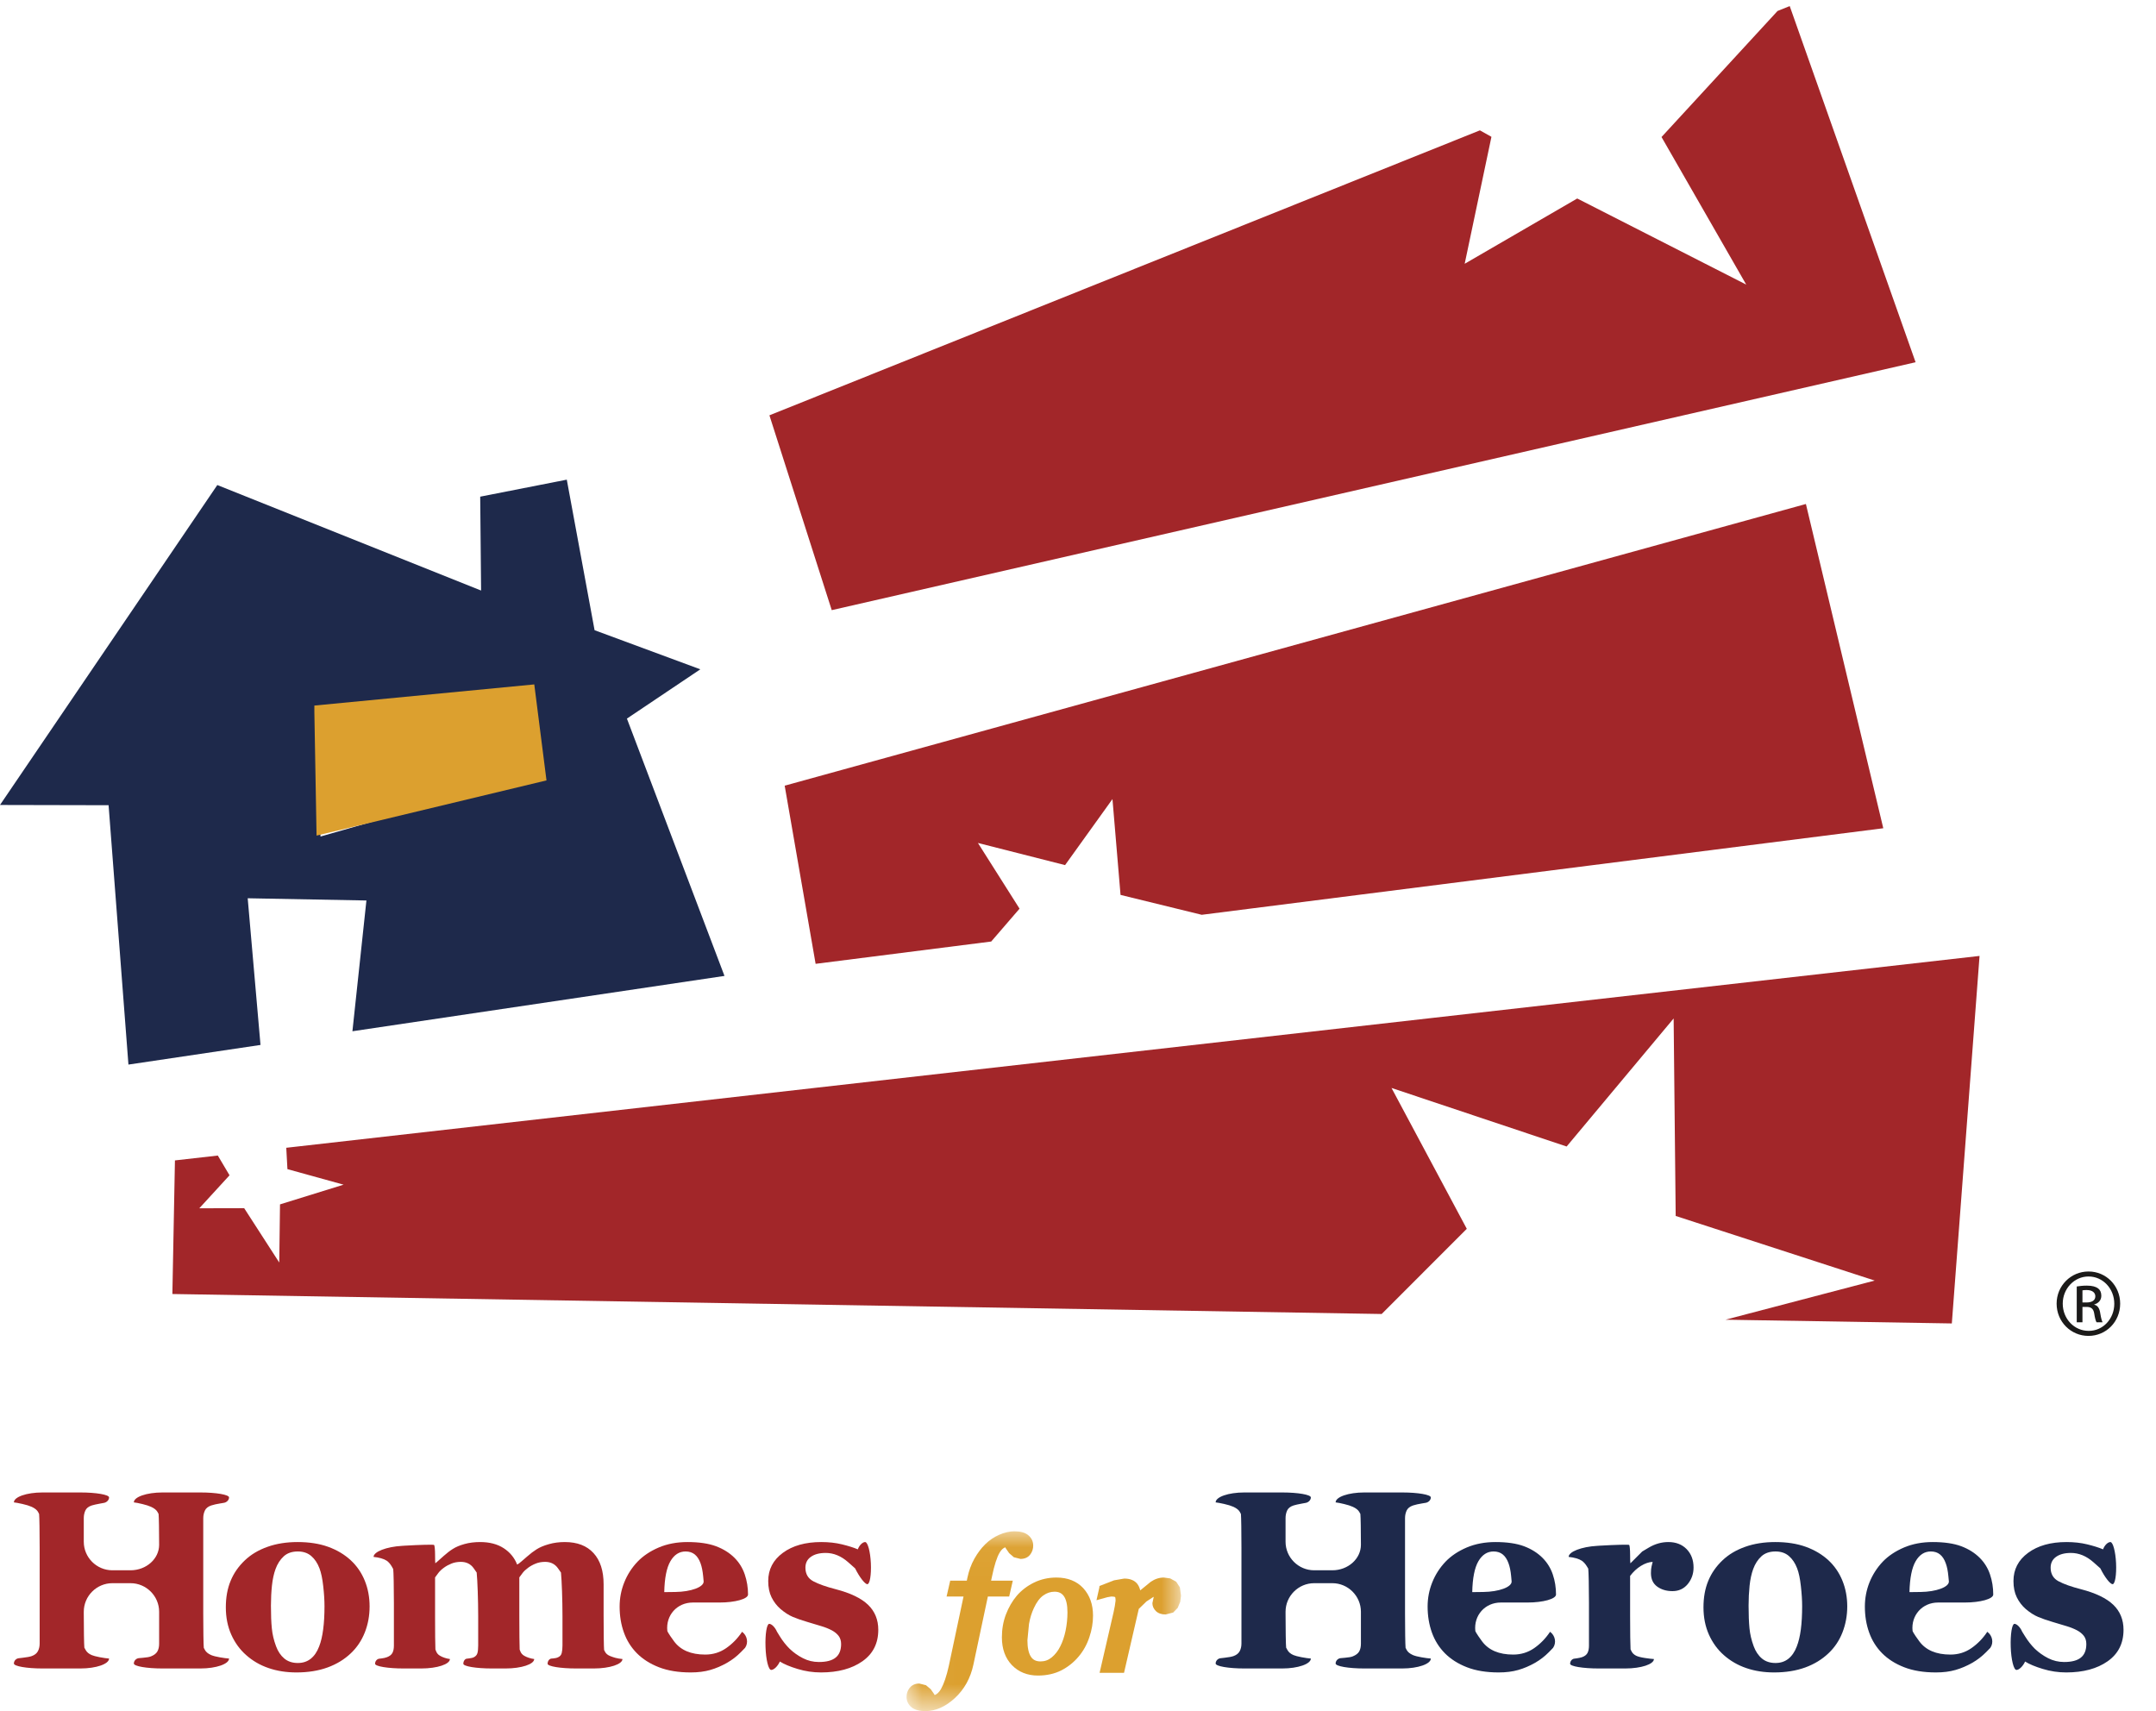 <?xml version="1.0" encoding="UTF-8"?>
<svg width="63px" height="50px" viewBox="0 0 63 50" version="1.1" xmlns="http://www.w3.org/2000/svg" xmlns:xlink="http://www.w3.org/1999/xlink">
    <!-- Generator: sketchtool 50.2 (55047) - http://www.bohemiancoding.com/sketch -->
    <title>B4C6F14F-BABD-4CE3-BB11-D1EB4C291BC8</title>
    <desc>Created with sketchtool.</desc>
    <defs>
        <polygon id="path-1" points="0.058 0.032 8.078 0.032 8.078 5.273 0.058 5.273"></polygon>
    </defs>
    <g id="Symbols" stroke="none" stroke-width="1" fill="none" fill-rule="evenodd">
        <g id="Menu-Updates" transform="translate(-70, -273)">
            <g id="Navbar---1000-1199" transform="translate(40, 258)">
                <g id="logo__square" transform="translate(30, 15)">
                    <path d="M9.365,24.444 L9.267,20.783 L15.525,20.105 L15.706,22.631 L9.365,24.444 Z M21.17,28.517 L18.319,20.998 L20.464,19.558 L17.374,18.415 L16.562,14.016 L14.032,14.513 L14.058,17.256 L6.35,14.173 L0,23.522 L3.173,23.529 L3.753,31.108 L7.612,30.534 L7.238,26.248 L10.707,26.313 L10.298,30.134 L21.17,28.517 Z" id="Fill-1" fill="#1E294B"></path>
                    <polyline id="Fill-2" fill="#A22629" points="52.297 0.178 51.941 0.321 48.551 4.004 51.026 8.316 46.088 5.8 42.799 7.708 43.581 3.998 43.244 3.809 22.483 12.136 24.304 17.829 55.975 10.585 52.297 0.178"></polyline>
                    <polyline id="Fill-3" fill="#A22629" points="29.792 26.552 28.576 24.632 31.122 25.279 32.507 23.35 32.743 26.15 35.116 26.731 55.031 24.202 52.77 14.727 22.929 22.958 23.833 28.164 28.964 27.512 29.792 26.552"></polyline>
                    <polyline id="Fill-4" fill="#A22629" points="8.365 33.539 8.399 34.163 10.04 34.617 8.182 35.193 8.16 36.892 7.135 35.304 5.824 35.307 6.707 34.343 6.365 33.766 5.112 33.908 5.037 37.812 40.373 38.396 42.861 35.907 40.661 31.791 45.778 33.502 48.905 29.76 48.965 35.531 54.78 37.419 50.418 38.563 57.034 38.672 57.844 27.933 8.365 33.539"></polyline>
                    <polyline id="Fill-5" fill="#DCA02F" points="9.186 20.809 9.25 24.417 15.969 22.804 15.612 19.999 9.186 20.617"></polyline>
                    <path d="M6.693,48.464 C6.693,48.623 6.317,48.754 5.858,48.754 L4.746,48.754 C4.287,48.754 3.911,48.689 3.911,48.609 C3.911,48.529 3.978,48.459 4.06,48.452 L4.176,48.442 C4.292,48.433 4.371,48.418 4.415,48.399 C4.504,48.363 4.565,48.316 4.599,48.256 C4.633,48.197 4.65,48.122 4.65,48.03 L4.65,47.096 C4.65,46.638 4.274,46.262 3.815,46.262 L3.283,46.262 C2.824,46.262 2.448,46.638 2.448,47.096 L2.448,47.156 C2.448,47.615 2.456,48.061 2.465,48.146 L2.501,48.211 C2.535,48.276 2.595,48.327 2.68,48.363 C2.726,48.383 2.804,48.403 2.915,48.425 C3.026,48.446 3.117,48.459 3.187,48.464 C3.187,48.623 2.811,48.754 2.352,48.754 L1.24,48.754 C0.781,48.754 0.406,48.689 0.406,48.609 C0.406,48.529 0.473,48.459 0.555,48.454 L0.672,48.44 C0.788,48.427 0.874,48.411 0.927,48.392 C1.014,48.361 1.074,48.313 1.108,48.249 C1.142,48.185 1.159,48.11 1.159,48.024 L1.159,45.23 C1.159,44.771 1.152,44.326 1.143,44.241 L1.114,44.183 C1.083,44.125 1.021,44.075 0.927,44.031 C0.857,44 0.765,43.971 0.652,43.946 C0.538,43.921 0.456,43.906 0.406,43.901 C0.406,43.741 0.781,43.611 1.24,43.611 L2.352,43.611 C2.811,43.611 3.187,43.676 3.187,43.756 C3.187,43.835 3.113,43.908 3.023,43.918 L2.919,43.937 C2.815,43.956 2.735,43.974 2.68,43.991 C2.586,44.022 2.523,44.072 2.493,44.141 C2.463,44.209 2.448,44.281 2.448,44.358 L2.448,45.051 C2.448,45.51 2.824,45.885 3.283,45.885 L3.815,45.885 C4.274,45.885 4.65,45.55 4.65,45.14 C4.65,44.73 4.643,44.324 4.634,44.239 L4.603,44.182 C4.571,44.124 4.509,44.074 4.415,44.031 C4.352,44.002 4.268,43.975 4.163,43.95 C4.058,43.924 3.974,43.908 3.911,43.901 C3.911,43.741 4.287,43.611 4.746,43.611 L5.858,43.611 C6.317,43.611 6.693,43.676 6.693,43.756 C6.693,43.835 6.619,43.907 6.528,43.916 L6.432,43.932 C6.335,43.947 6.248,43.967 6.171,43.991 C6.079,44.023 6.018,44.072 5.987,44.139 C5.955,44.207 5.939,44.28 5.939,44.36 L5.939,47.157 C5.939,47.615 5.946,48.063 5.955,48.151 L5.987,48.211 C6.018,48.272 6.079,48.322 6.171,48.363 C6.229,48.387 6.313,48.409 6.423,48.428 C6.532,48.447 6.622,48.459 6.693,48.464" id="Fill-6" fill="#A22629"></path>
                    <path d="M9.325,48.112 C9.379,47.975 9.418,47.809 9.443,47.614 C9.469,47.419 9.482,47.192 9.482,46.934 C9.482,46.763 9.47,46.568 9.445,46.348 C9.421,46.129 9.384,45.956 9.336,45.829 C9.278,45.676 9.197,45.555 9.094,45.467 C8.991,45.379 8.861,45.335 8.703,45.335 C8.531,45.335 8.393,45.383 8.29,45.478 C8.187,45.573 8.107,45.696 8.052,45.847 C8.001,45.986 7.966,46.149 7.946,46.336 C7.927,46.522 7.917,46.717 7.917,46.919 C7.917,47.185 7.925,47.405 7.943,47.579 C7.959,47.754 8.001,47.929 8.066,48.104 C8.122,48.256 8.202,48.375 8.307,48.463 C8.411,48.55 8.543,48.594 8.703,48.594 C8.848,48.594 8.973,48.554 9.078,48.472 C9.182,48.39 9.265,48.27 9.325,48.112 M10.249,45.592 C10.428,45.758 10.565,45.957 10.659,46.189 C10.753,46.42 10.8,46.671 10.8,46.941 C10.8,47.209 10.754,47.462 10.661,47.699 C10.567,47.937 10.431,48.14 10.253,48.309 C10.063,48.49 9.835,48.629 9.57,48.725 C9.306,48.821 9.004,48.87 8.663,48.87 C8.369,48.87 8.098,48.828 7.85,48.743 C7.602,48.659 7.383,48.532 7.193,48.363 C7.009,48.201 6.864,48.002 6.758,47.765 C6.652,47.527 6.599,47.261 6.599,46.967 C6.599,46.677 6.645,46.42 6.739,46.194 C6.831,45.969 6.971,45.768 7.157,45.592 C7.335,45.423 7.555,45.292 7.818,45.199 C8.079,45.106 8.372,45.06 8.696,45.06 C9.034,45.06 9.331,45.106 9.589,45.199 C9.846,45.292 10.066,45.423 10.249,45.592" id="Fill-7" fill="#A22629"></path>
                    <path d="M18.189,48.478 C18.189,48.63 17.813,48.754 17.354,48.754 L16.835,48.754 C16.376,48.754 16.001,48.692 16.001,48.616 C16.001,48.54 16.05,48.473 16.11,48.465 L16.168,48.46 C16.226,48.456 16.274,48.444 16.313,48.424 C16.366,48.4 16.4,48.359 16.414,48.302 C16.428,48.246 16.436,48.172 16.436,48.083 L16.436,47.221 C16.436,46.763 16.416,46.191 16.392,45.951 L16.304,45.826 C16.217,45.702 16.092,45.639 15.929,45.639 C15.826,45.639 15.735,45.656 15.654,45.689 C15.574,45.721 15.501,45.761 15.434,45.81 C15.364,45.861 15.31,45.912 15.272,45.962 C15.234,46.014 15.202,46.057 15.175,46.093 L15.175,47.209 C15.175,47.667 15.18,48.114 15.185,48.201 L15.206,48.256 C15.227,48.31 15.265,48.353 15.32,48.384 C15.359,48.406 15.402,48.426 15.452,48.442 C15.502,48.459 15.554,48.471 15.61,48.478 C15.61,48.63 15.234,48.754 14.775,48.754 L14.373,48.754 C13.914,48.754 13.539,48.692 13.539,48.616 C13.539,48.54 13.584,48.474 13.64,48.468 L13.705,48.46 C13.77,48.453 13.818,48.441 13.85,48.424 C13.901,48.397 13.934,48.359 13.95,48.308 C13.965,48.257 13.973,48.182 13.973,48.083 L13.973,47.221 C13.973,46.763 13.953,46.191 13.929,45.951 L13.842,45.826 C13.754,45.702 13.63,45.639 13.467,45.639 C13.364,45.639 13.272,45.656 13.191,45.689 C13.112,45.721 13.038,45.761 12.971,45.81 C12.901,45.861 12.848,45.912 12.81,45.962 C12.771,46.014 12.739,46.057 12.713,46.093 L12.713,47.209 C12.713,47.667 12.717,48.113 12.723,48.198 L12.745,48.254 C12.766,48.309 12.804,48.353 12.86,48.384 C12.898,48.406 12.942,48.426 12.991,48.442 C13.04,48.459 13.092,48.471 13.147,48.478 C13.147,48.63 12.772,48.754 12.313,48.754 L11.794,48.754 C11.335,48.754 10.96,48.692 10.96,48.616 C10.96,48.54 11.017,48.474 11.085,48.468 L11.147,48.461 C11.208,48.454 11.26,48.441 11.305,48.425 C11.383,48.396 11.437,48.355 11.466,48.301 C11.495,48.247 11.51,48.176 11.51,48.088 L11.51,46.834 C11.51,46.376 11.501,45.932 11.49,45.849 L11.449,45.776 C11.407,45.703 11.358,45.646 11.3,45.605 C11.257,45.577 11.201,45.553 11.135,45.534 C11.069,45.515 10.996,45.502 10.916,45.494 C10.916,45.343 11.291,45.197 11.749,45.171 L11.825,45.166 C12.283,45.139 12.67,45.13 12.685,45.145 C12.7,45.16 12.713,45.286 12.713,45.426 C12.713,45.565 12.716,45.68 12.72,45.68 C12.724,45.68 12.793,45.62 12.874,45.547 L12.967,45.464 C13.06,45.381 13.147,45.314 13.229,45.263 C13.318,45.205 13.432,45.157 13.572,45.118 C13.711,45.079 13.864,45.06 14.031,45.06 C14.305,45.06 14.534,45.12 14.718,45.239 C14.902,45.359 15.033,45.518 15.11,45.716 C15.128,45.716 15.213,45.652 15.298,45.574 L15.399,45.486 C15.5,45.397 15.593,45.327 15.677,45.274 C15.77,45.214 15.891,45.163 16.037,45.122 C16.182,45.08 16.338,45.06 16.504,45.06 C16.868,45.06 17.147,45.167 17.343,45.382 C17.54,45.596 17.638,45.901 17.638,46.296 L17.638,47.218 C17.638,47.677 17.644,48.124 17.652,48.213 L17.68,48.267 C17.707,48.321 17.758,48.363 17.831,48.392 C17.872,48.409 17.922,48.426 17.981,48.443 C18.041,48.459 18.11,48.471 18.189,48.478" id="Fill-8" fill="#A22629"></path>
                    <path d="M19.734,46.519 C20.193,46.513 20.565,46.375 20.561,46.212 L20.547,46.059 C20.532,45.906 20.507,45.78 20.471,45.682 C20.43,45.568 20.374,45.481 20.303,45.423 C20.231,45.365 20.142,45.335 20.034,45.335 C19.849,45.335 19.7,45.43 19.59,45.62 C19.479,45.81 19.419,46.111 19.41,46.523 L19.734,46.519 Z M21.684,47.682 C21.835,47.792 21.875,48.003 21.772,48.151 L21.652,48.274 C21.533,48.396 21.396,48.502 21.244,48.589 C21.082,48.681 20.918,48.751 20.753,48.798 C20.587,48.846 20.396,48.87 20.181,48.87 C19.823,48.87 19.514,48.819 19.254,48.718 C18.994,48.617 18.78,48.48 18.61,48.309 C18.441,48.137 18.314,47.936 18.231,47.703 C18.147,47.47 18.106,47.217 18.106,46.945 C18.106,46.699 18.151,46.463 18.242,46.237 C18.332,46.012 18.461,45.811 18.628,45.635 C18.792,45.464 18.999,45.326 19.249,45.219 C19.499,45.113 19.779,45.06 20.088,45.06 C20.427,45.06 20.704,45.101 20.922,45.182 C21.14,45.264 21.32,45.378 21.463,45.521 C21.6,45.659 21.7,45.82 21.763,46.007 C21.826,46.193 21.858,46.389 21.858,46.593 C21.858,46.722 21.482,46.827 21.023,46.827 L20.244,46.827 C19.785,46.827 19.45,47.2 19.5,47.657 C19.5,47.657 19.505,47.701 19.696,47.96 C19.887,48.219 20.191,48.348 20.607,48.348 C20.834,48.348 21.038,48.286 21.219,48.16 C21.401,48.034 21.556,47.875 21.684,47.682 Z" id="Fill-9" fill="#A22629"></path>
                    <path d="M23.99,48.87 C23.756,48.87 23.528,48.836 23.306,48.768 C23.083,48.701 22.911,48.628 22.788,48.551 C22.728,48.686 22.615,48.797 22.535,48.797 C22.455,48.797 22.38,48.494 22.369,48.124 C22.356,47.753 22.405,47.45 22.477,47.45 C22.549,47.45 22.65,47.554 22.704,47.68 L22.787,47.815 C22.871,47.951 22.967,48.073 23.076,48.181 C23.188,48.288 23.317,48.38 23.463,48.454 C23.608,48.528 23.763,48.565 23.929,48.565 C24.148,48.565 24.311,48.523 24.417,48.437 C24.524,48.352 24.578,48.219 24.578,48.041 C24.578,47.945 24.553,47.865 24.505,47.802 C24.457,47.74 24.391,47.685 24.307,47.64 C24.214,47.591 24.111,47.55 23.999,47.517 C23.887,47.483 23.75,47.442 23.587,47.393 C23.423,47.345 23.283,47.296 23.167,47.247 C23.05,47.198 22.93,47.12 22.805,47.014 C22.697,46.919 22.61,46.806 22.545,46.674 C22.48,46.541 22.448,46.383 22.448,46.199 C22.448,45.86 22.591,45.585 22.876,45.375 C23.161,45.165 23.535,45.06 23.998,45.06 C24.217,45.06 24.418,45.082 24.602,45.127 C24.787,45.172 24.941,45.22 25.066,45.273 C25.108,45.156 25.204,45.06 25.28,45.06 C25.356,45.06 25.431,45.337 25.447,45.676 C25.463,46.014 25.417,46.291 25.345,46.291 C25.273,46.291 25.113,46.083 24.987,45.829 L24.784,45.649 C24.58,45.469 24.361,45.378 24.127,45.378 C23.943,45.378 23.798,45.417 23.693,45.493 C23.587,45.568 23.535,45.674 23.535,45.809 C23.535,45.992 23.612,46.125 23.767,46.207 C23.922,46.289 24.139,46.366 24.419,46.438 C24.849,46.549 25.165,46.701 25.364,46.892 C25.564,47.084 25.664,47.329 25.664,47.625 C25.664,48.021 25.509,48.327 25.2,48.544 C24.891,48.761 24.487,48.87 23.99,48.87" id="Fill-10" fill="#A22629"></path>
                    <path d="M41.81,48.464 C41.81,48.623 41.434,48.754 40.975,48.754 L39.863,48.754 C39.404,48.754 39.028,48.689 39.028,48.609 C39.028,48.529 39.095,48.459 39.177,48.452 L39.293,48.442 C39.409,48.433 39.488,48.418 39.532,48.399 C39.621,48.363 39.682,48.316 39.717,48.256 C39.75,48.197 39.767,48.122 39.767,48.03 L39.767,47.096 C39.767,46.638 39.391,46.262 38.933,46.262 L38.4,46.262 C37.941,46.262 37.565,46.638 37.565,47.096 L37.565,47.156 C37.565,47.615 37.573,48.061 37.582,48.146 L37.618,48.211 C37.652,48.276 37.712,48.327 37.797,48.363 C37.843,48.383 37.921,48.403 38.032,48.425 C38.143,48.446 38.234,48.459 38.304,48.464 C38.304,48.623 37.928,48.754 37.469,48.754 L36.357,48.754 C35.898,48.754 35.522,48.689 35.522,48.609 C35.522,48.529 35.59,48.459 35.671,48.454 L35.789,48.44 C35.906,48.427 35.991,48.411 36.044,48.392 C36.131,48.361 36.191,48.313 36.225,48.249 C36.259,48.185 36.276,48.11 36.276,48.024 L36.276,45.23 C36.276,44.771 36.269,44.326 36.261,44.241 L36.231,44.183 C36.2,44.125 36.138,44.075 36.044,44.031 C35.974,44 35.882,43.971 35.769,43.946 C35.655,43.921 35.573,43.906 35.522,43.901 C35.522,43.741 35.898,43.611 36.357,43.611 L37.469,43.611 C37.928,43.611 38.304,43.676 38.304,43.756 C38.304,43.835 38.23,43.908 38.14,43.918 L38.036,43.937 C37.932,43.956 37.852,43.974 37.797,43.991 C37.703,44.022 37.64,44.072 37.61,44.141 C37.58,44.209 37.565,44.281 37.565,44.358 L37.565,45.051 C37.565,45.51 37.941,45.885 38.4,45.885 L38.933,45.885 C39.391,45.885 39.767,45.55 39.767,45.14 C39.767,44.73 39.76,44.324 39.751,44.239 L39.72,44.182 C39.688,44.124 39.626,44.074 39.532,44.031 C39.469,44.002 39.385,43.975 39.28,43.95 C39.175,43.924 39.091,43.908 39.028,43.901 C39.028,43.741 39.404,43.611 39.863,43.611 L40.975,43.611 C41.434,43.611 41.81,43.676 41.81,43.756 C41.81,43.835 41.736,43.907 41.645,43.916 L41.549,43.932 C41.452,43.947 41.365,43.967 41.288,43.991 C41.196,44.023 41.135,44.072 41.103,44.139 C41.072,44.207 41.056,44.28 41.056,44.36 L41.056,47.157 C41.056,47.615 41.063,48.063 41.072,48.151 L41.103,48.211 C41.135,48.272 41.196,48.322 41.288,48.363 C41.346,48.387 41.43,48.409 41.54,48.428 C41.65,48.447 41.739,48.459 41.81,48.464" id="Fill-11" fill="#1E294B"></path>
                    <path d="M43.344,46.519 C43.803,46.513 44.176,46.375 44.171,46.212 L44.157,46.059 C44.143,45.906 44.117,45.78 44.081,45.682 C44.04,45.568 43.984,45.481 43.913,45.423 C43.842,45.365 43.752,45.335 43.644,45.335 C43.459,45.335 43.311,45.43 43.2,45.62 C43.089,45.81 43.029,46.111 43.02,46.523 L43.344,46.519 Z M45.294,47.682 C45.446,47.792 45.485,48.003 45.382,48.151 L45.263,48.274 C45.143,48.396 45.007,48.502 44.855,48.589 C44.693,48.681 44.529,48.751 44.363,48.798 C44.197,48.846 44.007,48.87 43.791,48.87 C43.433,48.87 43.124,48.819 42.864,48.718 C42.604,48.617 42.39,48.48 42.22,48.309 C42.051,48.137 41.924,47.936 41.841,47.703 C41.758,47.47 41.716,47.217 41.716,46.945 C41.716,46.699 41.761,46.463 41.852,46.237 C41.942,46.012 42.071,45.811 42.238,45.635 C42.402,45.464 42.609,45.326 42.859,45.219 C43.11,45.113 43.389,45.06 43.699,45.06 C44.037,45.06 44.315,45.101 44.533,45.182 C44.75,45.264 44.93,45.378 45.073,45.521 C45.21,45.659 45.311,45.82 45.374,46.007 C45.437,46.193 45.468,46.389 45.468,46.593 C45.468,46.722 45.093,46.827 44.633,46.827 L43.854,46.827 C43.395,46.827 43.061,47.2 43.11,47.657 C43.11,47.657 43.115,47.701 43.306,47.96 C43.498,48.219 43.801,48.348 44.217,48.348 C44.444,48.348 44.648,48.286 44.83,48.16 C45.011,48.034 45.166,47.875 45.294,47.682 Z" id="Fill-12" fill="#1E294B"></path>
                    <path d="M49.487,45.804 C49.487,45.987 49.431,46.148 49.318,46.287 C49.205,46.425 49.055,46.494 48.87,46.494 C48.694,46.494 48.545,46.449 48.424,46.361 C48.302,46.272 48.242,46.141 48.242,45.967 C48.242,45.883 48.248,45.818 48.26,45.771 C48.272,45.724 48.283,45.68 48.292,45.639 C48.183,45.644 48.069,45.683 47.95,45.756 C47.83,45.83 47.725,45.928 47.633,46.05 L47.633,47.206 C47.633,47.665 47.639,48.109 47.646,48.195 L47.673,48.25 C47.7,48.306 47.745,48.349 47.808,48.381 C47.861,48.407 47.948,48.43 48.068,48.448 C48.188,48.466 48.275,48.476 48.329,48.478 C48.329,48.63 47.953,48.754 47.494,48.754 L46.715,48.754 C46.256,48.754 45.88,48.692 45.88,48.616 C45.88,48.54 45.936,48.474 46.003,48.467 L46.066,48.459 C46.128,48.45 46.181,48.439 46.225,48.425 C46.304,48.398 46.357,48.357 46.387,48.303 C46.416,48.248 46.431,48.176 46.431,48.088 L46.431,46.834 C46.431,46.376 46.421,45.927 46.41,45.837 L46.369,45.769 C46.328,45.701 46.279,45.646 46.221,45.605 C46.178,45.577 46.122,45.553 46.056,45.534 C45.989,45.515 45.917,45.502 45.837,45.494 C45.837,45.343 46.212,45.197 46.67,45.171 L46.746,45.166 C47.204,45.139 47.591,45.13 47.606,45.144 C47.621,45.159 47.633,45.285 47.633,45.426 C47.633,45.567 47.637,45.682 47.641,45.682 C47.644,45.682 47.8,45.526 47.987,45.336 L48.172,45.226 C48.357,45.115 48.55,45.06 48.75,45.06 C48.972,45.06 49.15,45.129 49.285,45.267 C49.42,45.406 49.487,45.585 49.487,45.804" id="Fill-13" fill="#1E294B"></path>
                    <path d="M52.503,48.112 C52.557,47.975 52.596,47.809 52.622,47.614 C52.647,47.419 52.66,47.192 52.66,46.934 C52.66,46.763 52.648,46.568 52.623,46.348 C52.599,46.129 52.563,45.956 52.514,45.829 C52.456,45.676 52.375,45.555 52.272,45.467 C52.169,45.379 52.039,45.335 51.881,45.335 C51.709,45.335 51.572,45.383 51.468,45.478 C51.365,45.573 51.286,45.696 51.23,45.847 C51.179,45.986 51.144,46.149 51.124,46.336 C51.105,46.522 51.095,46.717 51.095,46.919 C51.095,47.185 51.104,47.405 51.121,47.579 C51.138,47.754 51.179,47.929 51.244,48.104 C51.3,48.256 51.38,48.375 51.485,48.463 C51.589,48.55 51.721,48.594 51.881,48.594 C52.027,48.594 52.152,48.554 52.256,48.472 C52.36,48.39 52.443,48.27 52.503,48.112 M53.428,45.592 C53.606,45.758 53.743,45.957 53.837,46.189 C53.931,46.42 53.978,46.671 53.978,46.941 C53.978,47.209 53.931,47.462 53.839,47.699 C53.746,47.937 53.61,48.14 53.431,48.309 C53.241,48.49 53.013,48.629 52.749,48.725 C52.484,48.821 52.182,48.87 51.841,48.87 C51.546,48.87 51.276,48.828 51.028,48.743 C50.781,48.659 50.562,48.532 50.371,48.363 C50.187,48.201 50.043,48.002 49.936,47.765 C49.83,47.527 49.777,47.261 49.777,46.967 C49.777,46.677 49.823,46.42 49.917,46.194 C50.009,45.969 50.149,45.768 50.335,45.592 C50.513,45.423 50.733,45.292 50.996,45.199 C51.257,45.106 51.55,45.06 51.874,45.06 C52.212,45.06 52.51,45.106 52.767,45.199 C53.024,45.292 53.244,45.423 53.428,45.592" id="Fill-14" fill="#1E294B"></path>
                    <path d="M56.121,46.519 C56.58,46.513 56.952,46.375 56.948,46.212 L56.933,46.059 C56.919,45.906 56.894,45.78 56.857,45.682 C56.817,45.568 56.761,45.481 56.689,45.423 C56.619,45.365 56.529,45.335 56.42,45.335 C56.235,45.335 56.087,45.43 55.977,45.62 C55.866,45.81 55.806,46.111 55.796,46.523 L56.121,46.519 Z M58.07,47.682 C58.222,47.792 58.262,48.003 58.159,48.151 L58.039,48.274 C57.919,48.396 57.783,48.502 57.631,48.589 C57.469,48.681 57.305,48.751 57.139,48.798 C56.974,48.846 56.783,48.87 56.568,48.87 C56.21,48.87 55.901,48.819 55.641,48.718 C55.381,48.617 55.166,48.48 54.997,48.309 C54.827,48.137 54.701,47.936 54.618,47.703 C54.534,47.47 54.493,47.217 54.493,46.945 C54.493,46.699 54.538,46.463 54.628,46.237 C54.719,46.012 54.848,45.811 55.014,45.635 C55.178,45.464 55.386,45.326 55.636,45.219 C55.886,45.113 56.166,45.06 56.475,45.06 C56.814,45.06 57.092,45.101 57.309,45.182 C57.526,45.264 57.706,45.378 57.849,45.521 C57.987,45.659 58.087,45.82 58.15,46.007 C58.213,46.193 58.244,46.389 58.244,46.593 C58.244,46.722 57.869,46.827 57.41,46.827 L56.631,46.827 C56.172,46.827 55.837,47.2 55.887,47.657 C55.887,47.657 55.892,47.701 56.083,47.96 C56.274,48.219 56.577,48.348 56.993,48.348 C57.22,48.348 57.425,48.286 57.606,48.16 C57.787,48.034 57.943,47.875 58.07,47.682 Z" id="Fill-15" fill="#1E294B"></path>
                    <path d="M60.376,48.87 C60.143,48.87 59.915,48.836 59.693,48.768 C59.47,48.701 59.297,48.628 59.175,48.551 C59.115,48.686 59.001,48.797 58.922,48.797 C58.842,48.797 58.767,48.494 58.755,48.124 C58.743,47.753 58.792,47.45 58.864,47.45 C58.935,47.45 59.037,47.554 59.09,47.68 L59.174,47.815 C59.258,47.951 59.354,48.073 59.462,48.181 C59.575,48.288 59.704,48.38 59.849,48.454 C59.995,48.528 60.15,48.565 60.316,48.565 C60.534,48.565 60.697,48.523 60.804,48.437 C60.911,48.352 60.964,48.219 60.964,48.041 C60.964,47.945 60.94,47.865 60.892,47.802 C60.844,47.74 60.778,47.685 60.694,47.64 C60.6,47.591 60.498,47.55 60.386,47.517 C60.274,47.483 60.137,47.442 59.973,47.393 C59.81,47.345 59.67,47.296 59.554,47.247 C59.437,47.198 59.316,47.12 59.191,47.014 C59.083,46.919 58.997,46.806 58.932,46.674 C58.867,46.541 58.835,46.383 58.835,46.199 C58.835,45.86 58.977,45.585 59.263,45.375 C59.548,45.165 59.922,45.06 60.384,45.06 C60.604,45.06 60.805,45.082 60.989,45.127 C61.174,45.172 61.328,45.22 61.453,45.273 C61.495,45.156 61.591,45.06 61.667,45.06 C61.743,45.06 61.817,45.337 61.833,45.676 C61.849,46.014 61.804,46.291 61.732,46.291 C61.66,46.291 61.499,46.083 61.374,45.829 L61.171,45.649 C60.967,45.469 60.748,45.378 60.513,45.378 C60.329,45.378 60.184,45.417 60.079,45.493 C59.974,45.568 59.921,45.674 59.921,45.809 C59.921,45.992 59.999,46.125 60.154,46.207 C60.309,46.289 60.526,46.366 60.806,46.438 C61.236,46.549 61.551,46.701 61.751,46.892 C61.951,47.084 62.051,47.329 62.051,47.625 C62.051,48.021 61.896,48.327 61.587,48.544 C61.278,48.761 60.874,48.87 60.376,48.87" id="Fill-16" fill="#1E294B"></path>
                    <path d="M60.851,38.059 L60.972,38.059 C61.11,38.059 61.227,38.009 61.227,37.88 C61.227,37.788 61.16,37.696 60.972,37.696 C60.918,37.696 60.88,37.7 60.851,37.705 L60.851,38.059 Z M60.851,38.639 L60.684,38.639 L60.684,37.592 C60.772,37.579 60.855,37.567 60.981,37.567 C61.139,37.567 61.243,37.6 61.306,37.646 C61.368,37.692 61.402,37.763 61.402,37.863 C61.402,38.001 61.31,38.084 61.197,38.117 L61.197,38.126 C61.289,38.142 61.352,38.226 61.372,38.38 C61.398,38.543 61.423,38.606 61.439,38.639 L61.264,38.639 C61.239,38.606 61.214,38.509 61.193,38.372 C61.168,38.238 61.101,38.189 60.968,38.189 L60.851,38.189 L60.851,38.639 Z M61.026,37.3 C60.613,37.3 60.275,37.654 60.275,38.093 C60.275,38.539 60.613,38.889 61.03,38.889 C61.448,38.894 61.781,38.539 61.781,38.097 C61.781,37.654 61.448,37.3 61.03,37.3 L61.026,37.3 Z M61.03,37.154 C61.544,37.154 61.953,37.571 61.953,38.093 C61.953,38.622 61.544,39.036 61.026,39.036 C60.513,39.036 60.096,38.622 60.096,38.093 C60.096,37.571 60.513,37.154 61.026,37.154 L61.03,37.154 Z" id="Fill-17" fill="#1B1A19"></path>
                    <path d="M30.022,47.93 L30.068,47.454 C30.097,47.285 30.145,47.13 30.209,46.993 C30.289,46.817 30.383,46.692 30.488,46.619 C30.592,46.546 30.699,46.511 30.815,46.511 C30.937,46.511 31.024,46.552 31.087,46.641 C31.157,46.74 31.192,46.899 31.192,47.113 C31.192,47.296 31.173,47.477 31.137,47.652 C31.1,47.826 31.048,47.979 30.981,48.11 C30.916,48.241 30.832,48.348 30.73,48.432 C30.634,48.51 30.528,48.548 30.406,48.548 C30.276,48.548 30.188,48.505 30.126,48.413 C30.057,48.309 30.022,48.146 30.022,47.93 Z M31.655,46.409 C31.464,46.202 31.199,46.097 30.869,46.097 C30.636,46.097 30.416,46.146 30.215,46.244 C30.016,46.341 29.847,46.471 29.711,46.629 C29.579,46.786 29.472,46.97 29.394,47.175 C29.315,47.382 29.276,47.607 29.276,47.845 C29.276,48.18 29.374,48.452 29.568,48.655 C29.764,48.858 30.02,48.961 30.33,48.961 C30.587,48.961 30.818,48.909 31.016,48.808 C31.211,48.707 31.381,48.571 31.519,48.405 C31.654,48.246 31.76,48.057 31.831,47.843 C31.903,47.634 31.939,47.42 31.939,47.209 C31.939,46.883 31.843,46.615 31.655,46.409 Z" id="Fill-18" fill="#DCA02F"></path>
                    <g id="Group-22" transform="translate(26.432, 44.714)">
                        <mask id="mask-2" fill="white">
                            <use xlink:href="#path-1"></use>
                        </mask>
                        <g id="Clip-20"></g>
                        <path d="M8.045,1.67 C8.045,1.669 7.937,1.504 7.937,1.504 C7.934,1.502 7.761,1.408 7.761,1.408 C7.759,1.408 7.576,1.383 7.576,1.383 C7.443,1.383 7.313,1.425 7.193,1.508 C7.193,1.508 7.021,1.648 6.887,1.758 C6.869,1.684 6.841,1.62 6.8,1.567 C6.72,1.466 6.591,1.413 6.419,1.413 L6.122,1.464 L5.696,1.63 L5.689,1.687 L5.608,2.046 L5.928,1.957 L6.041,1.938 C6.129,1.938 6.153,1.954 6.154,1.954 C6.154,1.956 6.166,1.983 6.166,2.059 L6.144,2.215 L6.108,2.395 C6.109,2.393 5.732,4.025 5.732,4.025 L5.699,4.167 L6.413,4.167 C6.413,4.167 6.83,2.363 6.844,2.3 C6.875,2.27 7.067,2.083 7.067,2.083 C7.068,2.083 7.263,1.955 7.263,1.955 C7.263,1.955 7.277,1.949 7.281,1.948 C7.269,2.006 7.242,2.132 7.242,2.132 C7.242,2.218 7.277,2.297 7.344,2.363 C7.412,2.429 7.508,2.462 7.63,2.462 L7.85,2.405 C7.85,2.404 7.981,2.27 7.981,2.27 C7.98,2.271 8.055,2.093 8.055,2.093 C8.055,2.092 8.078,1.911 8.078,1.911 L8.045,1.67" id="Fill-19" fill="#DCA02F" mask="url(#mask-2)"></path>
                        <path d="M3.611,0.143 C3.519,0.068 3.388,0.032 3.211,0.032 C3.068,0.032 2.918,0.066 2.764,0.134 C2.614,0.2 2.477,0.293 2.357,0.41 C2.238,0.528 2.131,0.671 2.039,0.835 C1.946,1.001 1.878,1.189 1.835,1.395 C1.835,1.395 1.827,1.434 1.819,1.474 L1.334,1.474 L1.228,1.938 L1.723,1.938 C1.671,2.183 1.292,3.969 1.292,3.969 C1.227,4.262 1.15,4.488 1.065,4.64 C1.008,4.74 0.946,4.791 0.881,4.818 C0.867,4.798 0.853,4.773 0.853,4.773 C0.853,4.773 0.763,4.644 0.763,4.644 C0.762,4.643 0.626,4.53 0.626,4.53 C0.628,4.531 0.43,4.48 0.43,4.48 C0.28,4.48 0.194,4.549 0.148,4.608 C0.088,4.683 0.058,4.772 0.058,4.872 C0.058,4.992 0.109,5.098 0.206,5.176 C0.298,5.25 0.43,5.286 0.608,5.286 C0.907,5.286 1.199,5.157 1.475,4.901 C1.747,4.648 1.928,4.32 2.012,3.926 C2.012,3.926 2.349,2.339 2.434,1.938 L3.057,1.938 L3.163,1.474 L2.529,1.474 C2.543,1.411 2.556,1.348 2.556,1.348 C2.624,1.018 2.7,0.783 2.782,0.648 C2.832,0.565 2.886,0.522 2.941,0.499 C2.952,0.517 2.965,0.539 2.965,0.539 C2.965,0.539 3.057,0.672 3.057,0.672 C3.057,0.673 3.194,0.79 3.194,0.79 C3.194,0.79 3.388,0.839 3.388,0.839 C3.544,0.839 3.63,0.768 3.674,0.708 C3.731,0.632 3.759,0.544 3.759,0.447 C3.759,0.326 3.708,0.221 3.611,0.143" id="Fill-21" fill="#DCA02F" mask="url(#mask-2)"></path>
                    </g>
                </g>
            </g>
        </g>
    </g>
</svg>
